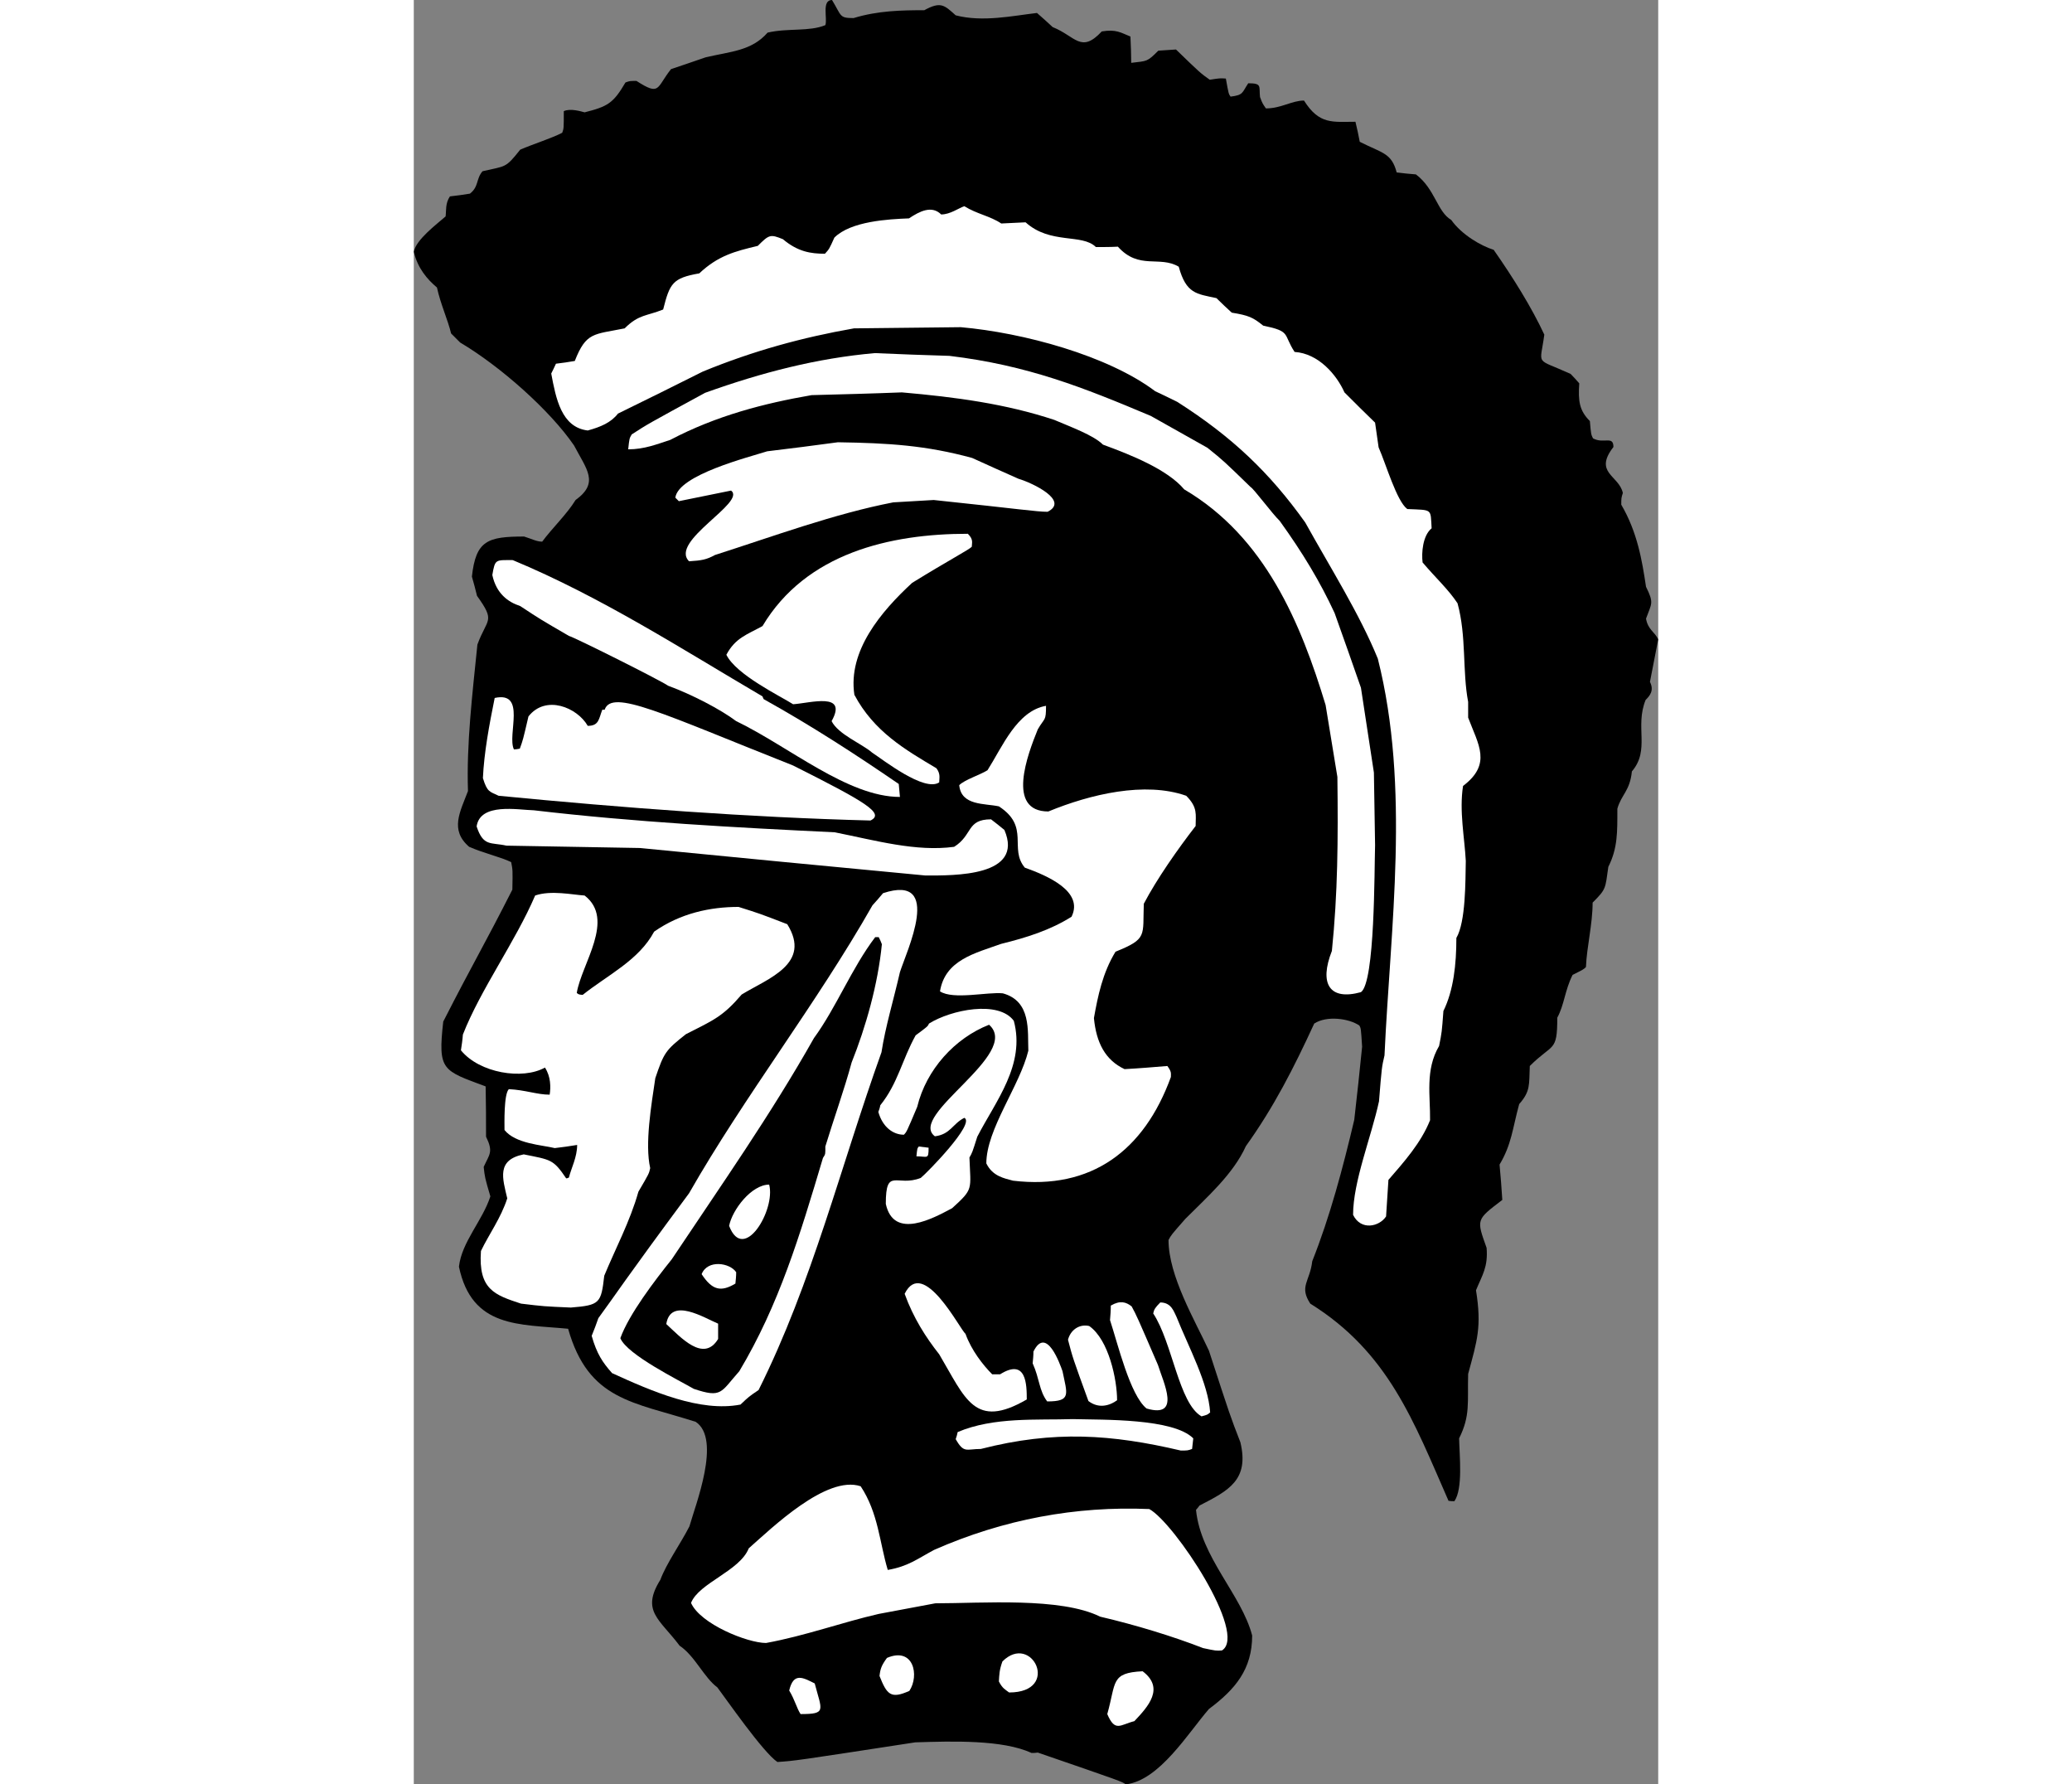 <?xml version="1.0" encoding="UTF-8"?>
<!DOCTYPE svg PUBLIC "-//W3C//DTD SVG 1.1//EN" "http://www.w3.org/Graphics/SVG/1.1/DTD/svg11.dtd">
<!-- Creator: CorelDRAW -->
<svg xmlns="http://www.w3.org/2000/svg" xml:space="preserve" width="7.848in" height="6.757in" version="1.1" style="shape-rendering:geometricPrecision; text-rendering:geometricPrecision; image-rendering:optimizeQuality; fill-rule:evenodd; clip-rule:evenodd"
viewBox="0 0 7847.73 11250.3"
 xmlns:xlink="http://www.w3.org/1999/xlink"
 xmlns:xodm="http://www.corel.com/coreldraw/odm/2003">
 <rect x="0" y="0" width="7847.73" height="11250.3" fill="#808080" stroke="none"/>
 <defs>
  <style type="text/css">
   <![CDATA[
    .fil0 {fill:black}
    .fil1 {fill:white}
   ]]>
  </style>
 </defs>
 <g id="Layer_x0020_1">
  <g id="_2008786538480">
   <path class="fil0" d="M-0 1587.38c24.77,104.01 84.2,173.34 146.11,225.35 22.29,104.01 69.34,205.54 89.16,289.74 19.8,19.81 39.62,39.62 56.95,56.96 255.07,151.05 567.1,428.41 718.16,648.82 79.25,151.05 160.97,235.26 9.91,344.22 -54.48,89.15 -148.58,178.3 -210.5,262.5 -34.67,0 -59.43,-14.86 -113.92,-32.19 -230.3,0 -304.6,24.77 -329.36,252.6 12.38,42.09 22.29,81.72 32.19,121.34 118.86,165.91 64.38,138.67 2.47,307.07 -32.19,316.98 -69.34,626.53 -59.43,923.7 -49.53,131.25 -116.39,245.16 7.44,351.64 96.57,42.1 200.58,64.39 264.97,96.58 9.91,49.53 9.91,49.53 7.44,173.35 -180.79,356.61 -247.65,463.09 -435.85,832.07 -34.68,309.55 -4.95,307.07 267.45,408.61 2.47,106.48 2.47,212.97 2.47,316.98 47.06,96.58 22.29,108.96 -14.86,190.68 7.44,66.86 7.44,66.86 42.1,185.73 -49.53,153.54 -180.78,287.27 -198.11,443.28 81.72,388.79 381.37,361.55 688.44,391.26 128.78,453.19 411.09,460.62 804.83,586.91 163.44,108.96 -2.48,525 -39.62,658.72 -56.96,111.44 -146.11,235.26 -183.26,336.79 -123.82,198.11 -4.95,247.65 121.34,416.03 96.58,64.39 153.55,200.59 237.74,262.51 54.48,71.81 287.27,408.61 378.89,470.51 111.43,-7.43 111.43,-7.43 869.21,-123.82 232.78,-7.43 552.24,-17.33 733.02,66.87 14.85,0 27.24,0 39.62,-2.48 532.43,183.26 532.43,183.26 554.72,200.59 212.97,-24.77 393.75,-324.41 524.99,-475.47 165.92,-123.82 272.4,-250.12 272.4,-463.09 -66.86,-257.55 -324.4,-492.81 -354.13,-792.45 7.44,-7.43 14.86,-17.33 22.29,-27.24 183.26,-94.1 314.51,-160.96 257.55,-398.7 -64.39,-165.92 -64.39,-165.92 -198.12,-577 -86.67,-188.21 -255.07,-470.51 -255.07,-698.34 17.34,-32.19 17.34,-32.19 106.49,-133.73 136.2,-136.2 302.13,-282.31 381.37,-458.13 175.82,-245.16 302.13,-492.8 430.89,-772.64 79.25,-52 220.41,-32.19 284.78,12.38 9.91,17.34 9.91,17.34 17.34,133.73 -14.86,153.54 -32.19,307.07 -49.53,460.62 -71.82,304.59 -153.55,611.67 -264.98,891.5 -14.86,128.78 -84.2,158.49 -12.38,267.45 492.8,307.08 651.29,740.44 871.69,1243.16 12.38,2.47 24.76,2.47 37.15,2.47 54.48,-79.24 32.18,-282.31 29.71,-396.23 71.81,-143.63 52.01,-225.35 56.95,-406.12 56.96,-210.5 86.67,-297.17 49.54,-527.48 39.62,-96.58 76.77,-146.11 66.86,-267.45 -64.39,-180.78 -66.86,-175.83 99.05,-302.13 -4.95,-74.29 -9.91,-148.58 -17.33,-222.88 76.77,-128.77 81.72,-227.82 123.82,-381.37 71.81,-81.72 61.91,-121.34 66.86,-240.21 146.11,-146.11 173.35,-84.19 173.35,-304.6 44.57,-81.72 47.05,-170.87 96.57,-269.92 69.34,-34.68 69.34,-34.68 84.2,-49.53 4.95,-126.3 42.1,-269.93 42.1,-406.13 86.67,-86.67 79.24,-86.67 99.05,-225.35 59.43,-118.87 56.95,-217.92 56.95,-366.51 24.77,-89.15 79.25,-111.43 91.63,-235.26 116.39,-136.2 17.33,-279.83 86.67,-450.71 27.24,-27.24 54.48,-59.43 27.24,-113.92 17.33,-89.15 34.67,-178.29 52.01,-267.45 -19.81,-47.05 -64.39,-59.43 -76.78,-131.25 34.68,-96.57 52.01,-96.57 0,-200.59 -24.76,-165.91 -54.48,-344.22 -156.01,-517.57 0,-42.09 0,-42.09 9.91,-74.29 -24.77,-111.44 -185.73,-126.29 -59.43,-289.74 0,-74.3 -61.92,-17.34 -128.78,-54.48 -12.38,-24.77 -12.38,-24.77 -19.81,-108.96 -66.86,-66.87 -74.29,-126.3 -66.86,-237.74 -17.33,-19.81 -34.67,-39.62 -54.48,-59.43 -227.83,-104.01 -193.15,-44.57 -165.91,-247.65 -79.25,-170.87 -198.12,-361.55 -319.46,-534.9 -79.25,-24.76 -200.59,-94.1 -267.45,-188.2 -89.15,-52.01 -101.54,-195.64 -222.88,-287.27 -39.62,-2.48 -79.25,-7.43 -121.34,-12.38 -32.19,-123.82 -91.63,-121.35 -232.78,-193.16 -7.43,-42.1 -17.33,-84.19 -27.24,-126.29 -143.63,0 -227.83,19.81 -324.41,-133.73 -76.77,0 -143.63,49.54 -240.21,49.54 -22.29,-32.19 -22.29,-32.19 -37.15,-71.82 -7.43,-66.86 14.86,-86.67 -74.29,-86.67 -39.62,59.43 -29.72,74.3 -111.44,84.2 -12.38,-17.33 -12.38,-17.33 -29.71,-113.92 -37.15,-2.47 -37.15,-2.47 -101.54,7.43 -59.43,-42.09 -59.43,-42.09 -212.97,-190.68 -37.15,2.48 -74.3,4.95 -111.43,7.44 -71.82,71.81 -69.34,64.39 -170.88,76.77 0,-54.48 -2.47,-108.96 -4.95,-165.92 -61.91,-24.76 -89.15,-47.05 -180.78,-32.19 -131.25,141.16 -165.91,29.72 -309.55,-27.24 -32.19,-29.71 -64.38,-59.43 -99.05,-89.15 -151.06,17.33 -341.75,59.43 -512.61,14.86 -71.81,-64.39 -94.1,-89.16 -198.11,-32.19 -141.16,0 -292.22,2.47 -445.75,49.53 -91.63,0 -74.3,-12.38 -136.2,-113.92 -66.87,0 -27.24,118.87 -42.1,158.49 -101.54,42.1 -235.26,17.33 -364.03,47.06 -101.53,116.39 -235.26,118.87 -391.27,156.01 -71.81,24.77 -143.63,49.54 -217.92,74.3 -94.1,118.87 -66.86,170.87 -217.92,74.3 -42.09,0 -42.09,0 -69.33,9.91 -76.78,131.25 -111.44,151.05 -257.55,188.2 -19.8,-4.95 -89.15,-27.24 -131.25,-7.43 0,108.96 0,108.96 -9.91,136.2 -66.86,34.67 -178.29,69.33 -264.97,106.48 -94.11,118.87 -89.16,101.54 -237.74,136.2 -42.1,49.53 -22.29,96.58 -79.25,141.16 -42.09,7.44 -84.19,12.38 -126.29,17.33 -29.71,44.58 -22.29,86.67 -27.24,126.3 -59.43,52 -185.73,146.1 -200.59,222.88z"/>
   <path class="fil1" d="M297.17 6621.9c116.39,143.63 388.79,188.21 529.95,108.96 37.15,56.96 37.15,123.82 29.72,170.87 -79.25,0 -153.54,-29.71 -257.55,-34.67 -32.18,32.19 -27.24,217.92 -27.24,257.54 69.34,86.67 235.27,94.11 316.99,113.92 47.05,-4.95 94.1,-12.38 141.16,-19.8 0,76.77 -37.15,146.1 -52.01,205.53 -4.95,2.48 -9.91,4.95 -17.33,4.95 -81.72,-121.34 -96.58,-116.39 -267.45,-151.05 -173.35,34.67 -133.73,151.05 -104.01,277.35 -39.63,123.82 -116.4,227.83 -165.92,331.84 -17.33,242.69 86.67,277.36 252.6,331.84 143.63,17.34 143.63,17.34 314.5,24.77 183.26,-14.86 190.68,-27.24 210.5,-200.59 69.34,-168.4 163.44,-344.22 215.45,-529.95 66.86,-113.92 66.86,-113.92 74.29,-148.59 -34.67,-153.54 7.44,-398.7 32.19,-567.1 54.48,-160.96 64.39,-175.82 193.16,-277.36 175.82,-89.15 232.77,-111.43 351.64,-250.12 165.92,-101.53 443.28,-193.15 287.27,-443.27 -173.35,-66.86 -173.35,-66.86 -307.07,-108.96 -178.3,0 -366.51,39.62 -532.43,156.02 -96.58,180.78 -292.22,272.4 -450.71,398.7 -24.77,-2.48 -24.77,-2.48 -37.15,-12.38 29.72,-183.26 245.16,-463.09 49.53,-614.15 -76.77,-4.95 -212.97,-34.68 -312.02,0 -123.82,289.74 -344.22,591.86 -455.66,876.65 -2.47,34.67 -7.43,66.86 -12.38,99.05z"/>
   <path class="fil1" d="M396.23 5210.36c42.1,128.77 89.16,99.05 188.21,121.34 282.31,4.95 562.14,9.91 841.97,14.86 601.77,59.43 1201.06,116.39 1800.35,173.35 180.78,0 624.06,7.43 497.75,-287.27 -27.24,-22.29 -54.48,-44.57 -84.19,-66.86 -156.02,0 -113.92,99.05 -232.78,173.34 -240.21,32.19 -492.8,-39.62 -752.82,-91.62 -621.58,-29.72 -1265.44,-64.39 -1896.92,-138.68 -101.54,-2.47 -339.27,-49.53 -361.56,101.54z"/>
   <path class="fil1" d="M435.85 4905.76c27.24,89.15 42.1,84.19 99.06,111.43 792.44,76.77 1577.46,136.2 2345.15,156.02 91.63,-44.57 -29.71,-116.39 -487.85,-346.7 -824.65,-326.89 -1144.1,-485.37 -1188.68,-351.64 -4.94,0 -9.9,0 -14.85,0 -22.29,56.95 -19.81,101.53 -91.63,101.53 -66.86,-116.39 -264.98,-198.11 -373.94,-59.43 -34.67,148.59 -34.67,148.59 -54.48,203.07 -12.38,2.47 -24.76,4.95 -37.15,4.95 -44.57,-91.63 81.72,-368.99 -121.34,-324.41 -34.67,170.87 -66.86,344.22 -74.3,505.19z"/>
   <path class="fil1" d="M495.28 3625.46c24.77,116.39 99.06,170.87 175.83,195.64 123.81,81.72 123.81,81.72 307.07,188.2 37.15,9.91 567.1,274.89 626.53,314.51 148.58,54.48 329.37,148.58 428.42,222.88 334.31,160.97 703.3,477.95 1032.65,477.95 -2.47,-27.24 -4.94,-54.48 -7.43,-81.72 -267.45,-183.26 -544.81,-364.03 -851.88,-534.91 -2.48,-4.94 -4.95,-9.9 -7.44,-17.33 -502.71,-294.69 -1015.32,-626.53 -1574.99,-859.3 -108.96,0 -111.43,-7.44 -128.78,94.1z"/>
   <path class="fil1" d="M866.75 2355.06c29.71,158.5 64.38,339.27 230.3,359.08 81.72,-22.29 146.11,-49.53 190.68,-106.48 178.3,-86.67 356.6,-175.82 534.9,-264.98 319.46,-131.25 629.01,-215.44 953.41,-272.4 225.36,-2.47 450.71,-4.95 673.58,-7.43 393.75,34.67 926.17,178.3 1225.82,403.65 47.06,22.29 94.1,44.57 138.67,66.86 346.7,220.41 584.44,448.24 807.32,760.26 160.96,289.74 344.22,579.47 458.13,859.31 205.54,814.73 79.24,1691.38 42.1,2501.16 -17.34,74.3 -17.34,74.3 -34.68,289.74 -49.53,227.83 -163.44,505.19 -163.44,715.69 49.53,101.53 165.92,74.29 208.02,9.9 4.95,-76.77 9.91,-153.54 14.86,-230.3 96.58,-111.43 205.54,-232.78 262.5,-376.41 2.48,-151.06 -32.19,-316.98 56.96,-468.04 17.33,-86.67 17.33,-86.67 27.24,-220.4 64.39,-131.26 81.72,-294.7 81.72,-460.62 59.43,-101.54 56.95,-356.61 59.43,-485.37 -7.44,-146.11 -42.1,-314.51 -17.33,-472.99 183.25,-138.67 96.57,-260.02 32.18,-430.89 0,-32.19 0,-64.39 0,-99.05 -37.14,-195.64 -9.9,-413.56 -66.86,-621.58 -56.95,-86.67 -136.2,-158.5 -220.4,-257.55 -7.44,-59.43 0,-168.4 56.95,-215.44 -7.43,-126.3 7.44,-113.92 -153.54,-121.35 -66.86,-49.53 -133.73,-282.3 -180.78,-388.79 -7.44,-52.01 -14.86,-104.01 -22.29,-156.02 -64.39,-61.91 -128.78,-126.29 -193.16,-190.68 -49.53,-111.43 -163.44,-245.16 -314.51,-255.07 -74.29,-113.91 -19.8,-128.77 -198.11,-165.91 -64.39,-52.01 -91.63,-64.39 -198.11,-81.72 -32.19,-29.71 -64.39,-59.43 -96.58,-91.63 -126.29,-27.24 -190.68,-27.24 -237.74,-198.11 -121.34,-71.81 -250.12,22.29 -383.84,-126.29 -44.57,2.47 -91.63,2.47 -138.68,2.47 -86.67,-86.67 -287.26,-14.86 -443.27,-156.02 -49.53,2.48 -101.54,4.95 -153.54,7.44 -69.34,-47.06 -153.54,-59.43 -232.78,-108.96 -37.15,12.38 -89.15,52 -146.11,52 -59.43,-59.43 -136.2,-19.8 -203.06,24.77 -128.78,4.95 -366.5,17.33 -470.52,121.34 -32.18,71.81 -32.18,71.81 -59.42,101.54 -89.16,0 -170.88,-12.38 -264.98,-91.63 -79.25,-32.19 -86.67,-29.71 -158.49,42.1 -146.11,34.67 -250.12,61.91 -368.99,173.35 -168.4,29.71 -185.73,61.91 -227.83,227.82 -104.01,42.1 -153.54,29.72 -242.68,118.87 -195.64,39.62 -242.69,22.29 -314.51,205.54 -39.62,7.43 -79.25,12.38 -118.87,17.33 -9.91,22.29 -19.81,42.1 -29.71,61.91z"/>
   <path class="fil1" d="M1121.81 8422.25c32.19,113.92 69.34,168.4 128.78,235.26 250.12,113.92 554.72,247.64 809.79,198.11 52,-49.53 52,-49.53 113.92,-91.63 339.26,-678.53 517.57,-1411.55 775.11,-2129.71 24.77,-160.96 76.77,-331.84 116.39,-505.18 39.63,-126.3 277.36,-624.06 -106.48,-497.76 -22.29,27.24 -44.57,52.01 -66.86,76.77 -351.65,619.1 -807.32,1203.53 -1156.49,1815.21 -418.51,564.61 -455.65,629 -572.05,787.49 -12.38,37.15 -27.24,74.3 -42.1,111.44z"/>
   <path class="fil0" d="M1302.6 8437.1c42.09,104.01 373.93,267.45 463.09,319.46 178.29,59.43 168.4,22.29 287.26,-111.43 250.12,-418.51 381.37,-854.36 527.48,-1344.69 17.33,-24.77 14.86,-27.24 14.86,-71.82 52.01,-170.87 118.87,-356.6 165.91,-529.95 89.16,-222.88 165.92,-492.8 190.69,-745.4 -4.95,-14.85 -12.39,-29.71 -19.81,-44.57 -7.43,0 -14.86,0 -22.29,0 -148.59,195.64 -245.16,443.27 -386.32,636.44 -272.4,482.9 -589.38,933.6 -896.46,1394.21 -108.96,136.2 -269.92,346.7 -324.4,497.75z"/>
   <path class="fil1" d="M1352.12 2833c101.53,0 180.78,-32.19 264.97,-59.43 292.22,-153.54 591.86,-230.3 891.51,-282.3 190.68,-4.95 381.37,-9.91 569.58,-17.34 339.26,29.72 653.77,71.82 960.84,173.35 104.01,44.57 247.65,96.58 307.08,156.02 175.82,64.39 406.12,156.01 512.61,282.31 510.13,299.64 735.49,844.45 891.5,1359.54 24.77,151.06 49.53,302.13 74.3,453.19 4.95,396.22 2.47,735.49 -34.67,1097.04 -81.72,208.02 -14.86,314.51 183.25,260.02 89.16,-61.92 84.2,-772.64 89.16,-926.17 -2.48,-151.06 -4.95,-304.6 -7.44,-458.13 -27.24,-178.3 -54.48,-356.61 -81.72,-534.91 -54.48,-156.01 -108.96,-312.02 -165.91,-470.51 -91.63,-198.11 -200.59,-378.89 -346.7,-581.96 -44.57,-42.1 -165.91,-205.54 -183.25,-212.97 -170.88,-165.92 -170.88,-165.92 -272.4,-247.65 -118.87,-66.86 -237.74,-133.72 -356.61,-200.58 -428.42,-180.79 -777.59,-319.46 -1270.39,-378.89 -156.02,-4.95 -312.03,-9.91 -470.52,-17.33 -364.03,32.19 -710.72,121.34 -1069.8,250.12 -364.03,198.11 -364.03,198.11 -463.09,262.5 -14.86,24.77 -14.86,24.77 -22.29,94.1z"/>
   <path class="fil1" d="M1592.33 8347.96c91.63,84.19 235.26,245.16 326.89,94.1 0,-32.19 0,-64.39 0,-96.57 -84.2,-34.68 -299.64,-170.88 -326.89,2.47z"/>
   <path class="fil1" d="M1649.29 3137.6c7.44,7.44 14.86,14.86 22.29,22.29 111.44,-22.29 220.41,-44.57 329.37,-66.86 99.05,74.3 -391.27,319.46 -264.98,445.75 79.25,-4.95 108.96,-9.91 163.44,-39.62 371.46,-118.87 752.82,-260.02 1124.29,-331.84 86.67,-4.95 170.87,-9.91 255.07,-14.86 542.33,56.95 648.82,74.3 718.15,74.3 138.68,-69.34 -91.62,-180.79 -183.25,-208.03 -96.58,-42.09 -193.16,-86.67 -292.22,-131.25 -289.74,-79.24 -524.99,-94.1 -846.92,-99.05 -148.59,19.81 -297.17,39.62 -445.75,56.96 -116.4,37.14 -559.67,148.58 -579.48,292.21z"/>
   <path class="fil1" d="M1748.34 10106.2c59.43,133.72 356.61,252.59 472.99,252.59 245.16,-44.57 482.9,-131.25 710.73,-183.25 118.87,-22.29 237.74,-44.58 356.6,-66.87 297.17,0 789.97,-39.62 1040.09,84.2 222.88,52 458.13,123.82 648.83,198.11 81.72,17.33 81.72,17.33 118.86,14.86 165.92,-101.54 -299.64,-804.83 -458.13,-891.51 -463.09,-19.8 -918.75,64.39 -1357.07,257.54 -106.49,56.96 -163.44,104.02 -292.22,126.3 -52,-173.35 -59.43,-359.08 -170.87,-527.48 -215.45,-71.81 -559.67,262.5 -705.78,391.27 -56.95,143.63 -314.5,217.92 -364.03,344.22z"/>
   <path class="fil1" d="M1815.21 8033.45c66.86,101.54 121.34,113.92 212.97,59.43 2.47,-22.29 4.95,-47.05 4.95,-71.81 -39.62,-59.43 -180.78,-81.72 -217.92,12.38z"/>
   <path class="fil1" d="M1971.22 4128.16c61.92,126.29 339.27,260.02 421,312.02 108.96,-7.43 346.69,-79.24 242.68,106.49 42.1,84.19 193.16,143.63 255.07,198.11 71.81,47.06 329.37,250.12 423.47,188.21 0,-27.24 9.91,-52.01 -17.33,-89.15 -195.64,-116.4 -393.76,-230.31 -517.57,-463.1 -42.1,-277.35 168.4,-524.99 364.03,-705.77 232.77,-143.63 361.55,-210.5 376.41,-227.83 0,-24.77 12.38,-44.57 -24.77,-81.72 -490.33,0 -1020.27,121.34 -1295.16,581.96 -99.05,54.48 -170.87,74.3 -227.83,180.78z"/>
   <path class="fil1" d="M1988.56 7728.85c91.62,240.21 294.69,-101.53 252.59,-260.01 -111.43,0 -232.78,158.49 -252.59,260.01z"/>
   <path class="fil1" d="M2367.44 10658.44c37.15,61.92 47.06,111.44 71.81,148.59 165.92,0 133.73,-22.3 89.16,-193.16 -74.3,-37.15 -133.73,-71.81 -160.97,44.57z"/>
   <path class="fil1" d="M2929.59 7010.69c27.24,96.58 94.11,143.64 160.97,143.64 17.33,-17.33 17.33,-17.33 84.19,-175.82 56.96,-235.27 237.74,-433.37 453.19,-517.58 208.02,183.26 -517.57,572.06 -341.75,703.31 99.05,-12.39 111.43,-79.25 185.73,-116.4 71.81,34.68 -237.74,349.17 -274.88,378.89 -151.06,59.43 -220.41,-71.81 -220.41,163.44 49.53,230.3 302.13,89.15 418.51,27.24 136.2,-123.82 116.39,-113.92 108.96,-319.46 17.33,-29.71 17.33,-29.71 49.53,-131.25 116.39,-225.35 304.6,-453.18 230.3,-730.54 -96.57,-131.25 -396.22,-69.34 -534.9,17.33 -7.43,17.33 -7.43,17.33 -84.19,74.3 -86.67,156.01 -111.44,302.12 -222.88,440.8 -2.48,14.85 -7.44,29.71 -12.39,42.09z"/>
   <path class="fil1" d="M2937.02 10566.81c47.05,118.87 71.81,146.11 188.2,94.11 64.39,-96.58 27.24,-279.84 -141.16,-208.02 -34.67,47.05 -42.09,69.33 -47.05,113.91z"/>
   <path class="fil1" d="M3095.51 8157.27c54.48,151.06 133.72,274.88 217.92,381.37 165.91,279.83 222.88,475.47 552.23,284.78 0,-94.1 -2.47,-262.5 -168.4,-158.49 -14.85,0 -32.19,0 -49.53,0 -56.95,-56.95 -131.25,-151.06 -168.4,-255.07 -34.67,-27.24 -267.45,-487.85 -383.84,-252.59z"/>
   <path class="fil1" d="M3169.81 7290.53c69.33,0 76.77,22.29 76.77,-54.48 -19.81,-2.48 -39.63,-4.95 -61.92,-7.44 -9.91,12.39 -9.91,12.39 -14.85,61.92z"/>
   <path class="fil1" d="M3318.39 6250.44c84.19,54.48 299.64,2.47 396.23,12.38 180.78,49.53 156.01,237.74 160.96,361.55 -54.48,222.88 -264.98,495.28 -264.98,710.73 39.63,81.72 113.92,94.1 168.4,108.96 495.28,59.43 827.12,-190.68 995.52,-653.77 0,-24.77 4.95,-32.19 -22.29,-69.34 -89.15,7.44 -178.3,14.86 -269.92,19.81 -121.35,-56.96 -178.3,-165.92 -193.16,-321.93 24.77,-138.68 54.48,-284.79 136.2,-418.51 203.06,-81.72 170.87,-99.05 178.3,-302.13 81.72,-156.01 215.44,-346.69 326.89,-490.33 0,-71.81 14.86,-116.39 -59.43,-190.68 -260.02,-91.62 -604.24,-9.9 -869.22,99.06 -267.45,0 -131.25,-359.08 -66.86,-517.57 44.57,-76.78 52.01,-49.54 52.01,-148.59 -183.26,32.19 -274.89,257.55 -368.99,406.13 -47.06,29.71 -143.64,59.43 -178.3,94.1 12.38,131.25 160.97,113.92 250.12,133.73 198.11,128.77 61.91,264.97 163.44,386.32 138.68,49.53 373.94,148.58 294.69,309.54 -133.72,84.2 -282.31,131.26 -443.27,170.88 -165.92,59.43 -354.13,101.53 -386.32,299.64z"/>
   <path class="fil1" d="M3417.44 9073.54c52.01,91.63 66.86,61.92 158.49,61.92 463.09,-118.87 827.12,-91.63 1260.49,9.9 44.57,0 44.57,0 71.81,-9.9 2.47,-22.29 4.95,-44.58 7.43,-66.87 -126.29,-126.29 -564.62,-116.39 -760.25,-121.34 -225.36,7.43 -497.76,-14.86 -725.59,81.72 -2.47,14.86 -7.43,29.72 -12.38,44.57z"/>
   <path class="fil1" d="M3689.85 10601.49c22.29,44.57 42.1,52 64.39,69.34 329.36,0 143.63,-381.37 -42.1,-195.64 -19.81,54.48 -19.81,84.19 -22.29,126.29z"/>
   <path class="fil1" d="M3902.82 8595.59c44.57,99.06 39.62,170.88 91.63,240.22 153.54,0 126.29,-44.58 96.58,-190.68 -14.86,-42.1 -101.54,-289.75 -183.26,-123.82 0,24.76 -2.47,49.53 -4.95,74.29z"/>
   <path class="fil1" d="M4125.69 8447.01c29.72,113.92 29.72,113.92 128.78,386.32 64.39,49.53 133.72,29.72 180.78,-4.95 0,-128.77 -52.01,-381.37 -175.82,-468.04 -64.39,-14.85 -118.87,27.24 -133.73,86.67z"/>
   <path class="fil1" d="M4373.34 10807.03c49.53,116.39 81.72,66.86 170.87,44.57 86.67,-91.63 193.15,-208.02 52,-314.51 -203.06,9.91 -165.91,69.34 -222.87,269.93z"/>
   <path class="fil1" d="M4390.67 8323.19c49.53,151.06 126.29,472.99 230.3,557.2 220.4,64.39 106.49,-163.44 71.81,-274.89 -133.72,-309.55 -133.72,-309.55 -165.91,-368.98 -34.68,-27.24 -71.81,-39.63 -131.25,-4.95 0,32.19 -2.48,61.91 -4.95,91.62z"/>
   <path class="fil1" d="M4663.08 8281.1c121.34,183.25 160.96,567.1 304.6,648.82 37.15,-9.91 37.15,-9.91 54.48,-24.77 -12.39,-185.73 -133.73,-406.12 -212.97,-604.24 -14.86,-27.24 -29.72,-89.15 -101.54,-89.15 -32.19,32.19 -39.62,44.57 -44.57,69.34z"/>
  </g>
 </g>
</svg>
